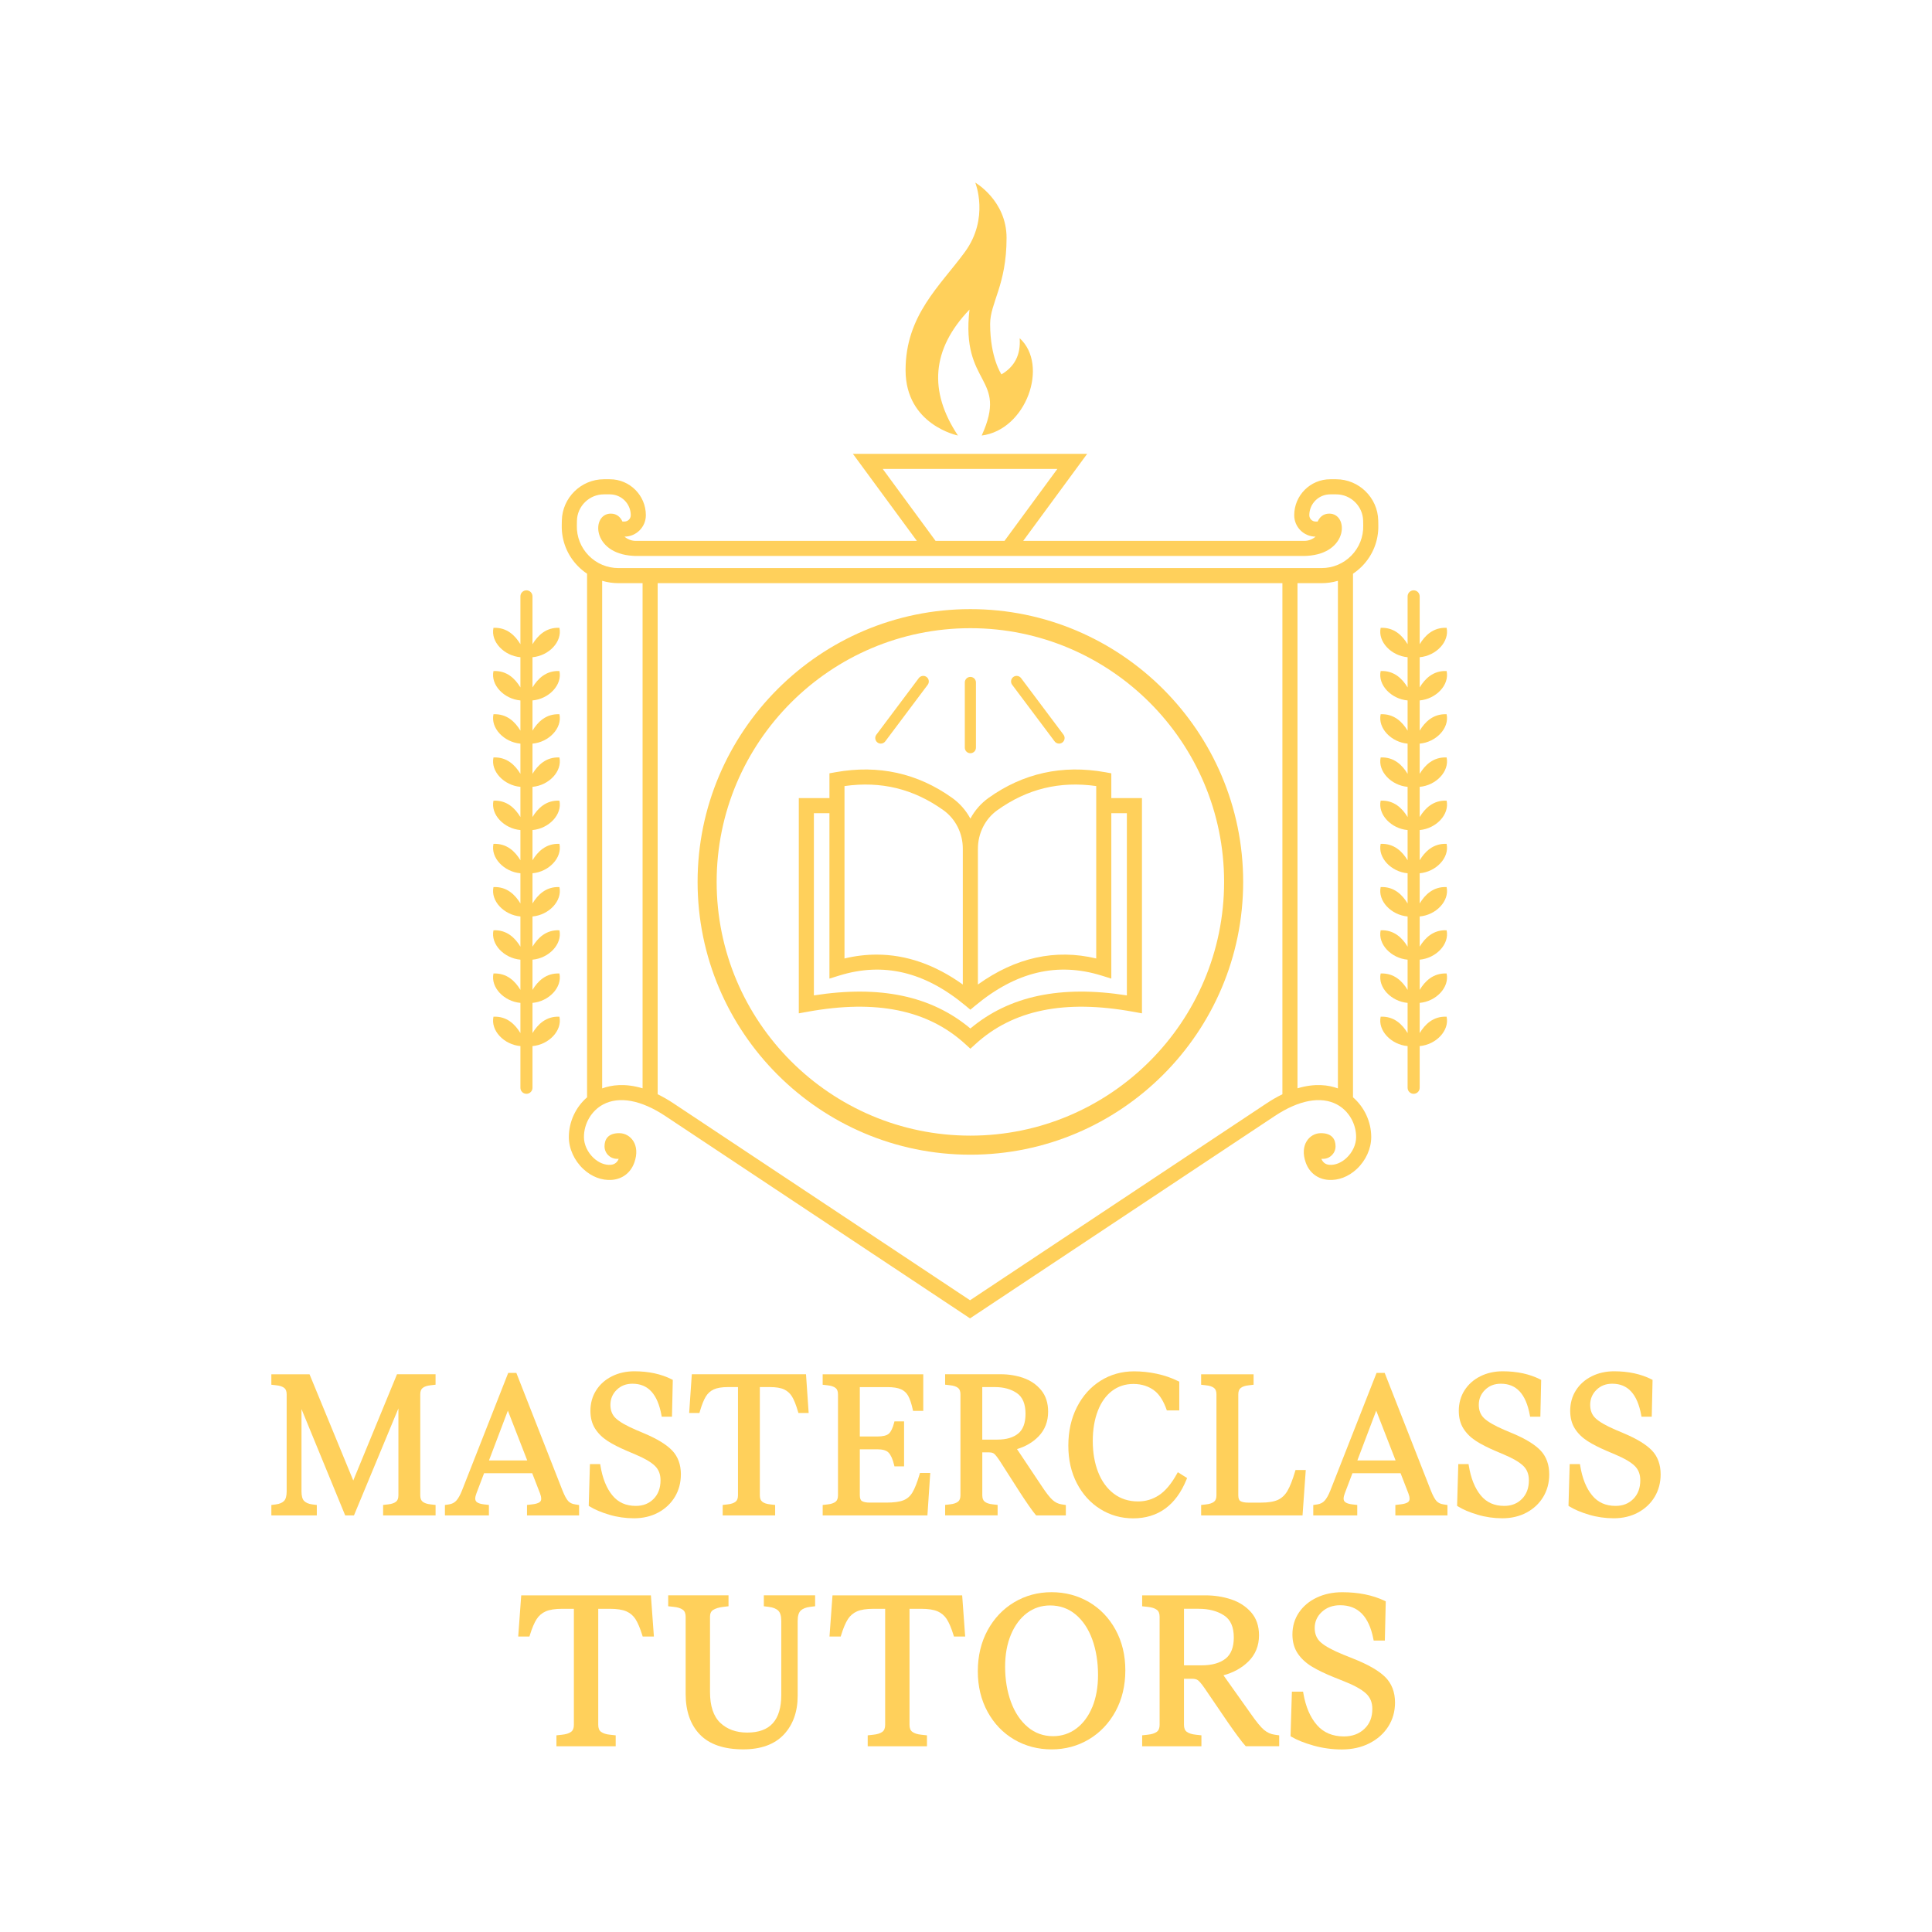 <svg xmlns="http://www.w3.org/2000/svg" id="Layer_1" data-name="Layer 1" viewBox="0 0 1024 1024"><defs><style>      .cls-1 {        fill: #ffd05b;      }    </style></defs><path class="cls-1" d="M369.74,467.43c0,79.72,64.86,144.58,144.58,144.58s144.58-64.86,144.58-144.58-64.86-144.58-144.58-144.58-144.58,64.86-144.58,144.58ZM514.32,332.95c74.15,0,134.48,60.33,134.48,134.48s-60.33,134.48-134.48,134.48-134.48-60.33-134.48-134.48,60.33-134.48,134.48-134.48Z"></path><path class="cls-1" d="M511.62,553.38l2.7,2.46,2.7-2.46c19.84-18.12,47.17-23.73,83.53-17.14l4.71.85v-114.08h-16.24v-13.14l-3.29-.59c-22.66-4.07-43.46.52-61.79,13.64-4.03,2.88-7.3,6.65-9.62,10.96-2.32-4.31-5.59-8.08-9.62-10.96-18.34-13.12-39.13-17.71-61.79-13.64l-3.29.59v13.14h-16.24v114.08l4.71-.85c36.36-6.59,63.69-.99,83.53,17.14ZM518.32,449.81c0-8.16,3.84-15.78,10.27-20.38,15.86-11.34,33.04-15.54,52.43-12.8v91.38c-21.65-5.17-42.69-.54-62.71,13.8v-72ZM447.61,416.63c19.39-2.74,36.58,1.46,52.43,12.8,6.43,4.6,10.27,12.22,10.27,20.38v72.01c-14.73-10.55-30.01-15.86-45.68-15.86-5.63,0-11.31.68-17.03,2.05v-91.38ZM431.38,431.02h8.24v87.66l5.18-1.61c23.44-7.26,45.34-2.04,66.96,15.96l2.56,2.13,2.56-2.13c21.62-18,43.52-23.22,66.96-15.96l5.18,1.61v-87.66h8.24v96.56c-35.11-5.5-62.32.26-82.94,17.54-20.62-17.28-47.83-23.03-82.94-17.54v-96.56Z"></path><path class="cls-1" d="M514.32,399.23c1.63,0,2.95-1.32,2.95-2.95v-34.56c0-1.63-1.32-2.95-2.95-2.95s-2.95,1.32-2.95,2.95v34.56c0,1.63,1.32,2.95,2.95,2.95Z"></path><path class="cls-1" d="M558.96,392.94c.58.77,1.47,1.18,2.36,1.18.62,0,1.24-.19,1.77-.59,1.3-.98,1.57-2.83.59-4.13l-22.49-29.99c-.98-1.3-2.83-1.57-4.13-.59-1.3.98-1.57,2.83-.59,4.13l22.49,29.99Z"></path><path class="cls-1" d="M465.08,393.53c.53.4,1.15.59,1.77.59.9,0,1.78-.41,2.36-1.18l22.49-29.99c.98-1.3.71-3.15-.59-4.13-1.3-.98-3.15-.71-4.13.59l-22.49,29.99c-.98,1.3-.71,3.15.59,4.13Z"></path><path class="cls-1" d="M261.55,538.87c-1.6,7.4,5.62,14.82,14.28,15.58v22.09c0,1.77,1.43,3.2,3.2,3.2s3.2-1.43,3.2-3.2v-22.09c8.65-.76,15.87-8.19,14.28-15.58-7.09-.33-11.5,4.09-14.28,8.69v-16.01c8.65-.76,15.87-8.19,14.28-15.58-7.09-.33-11.5,4.09-14.28,8.69v-16.01c8.65-.76,15.87-8.19,14.28-15.58-7.09-.33-11.5,4.09-14.28,8.69v-16.01c8.65-.76,15.87-8.19,14.28-15.58-7.09-.33-11.5,4.09-14.28,8.69v-16.01c8.65-.76,15.87-8.19,14.28-15.58-7.09-.33-11.5,4.09-14.28,8.69v-16.01c8.65-.76,15.87-8.19,14.28-15.58-7.09-.33-11.5,4.09-14.28,8.69v-16.01c8.65-.76,15.87-8.19,14.28-15.58-7.09-.33-11.5,4.09-14.28,8.69v-16.01c8.65-.76,15.87-8.19,14.28-15.58-7.09-.33-11.5,4.09-14.28,8.69v-16.01c8.65-.76,15.87-8.19,14.28-15.58-7.09-.33-11.5,4.09-14.28,8.69v-16.01c8.65-.76,15.87-8.19,14.28-15.58-7.09-.33-11.5,4.09-14.28,8.69v-25.37c0-1.77-1.43-3.2-3.2-3.2s-3.2,1.43-3.2,3.2v25.37c-2.77-4.61-7.19-9.02-14.28-8.69-1.6,7.4,5.62,14.82,14.28,15.58v16.01c-2.77-4.61-7.19-9.02-14.28-8.69-1.6,7.4,5.62,14.82,14.28,15.58v16.01c-2.77-4.61-7.19-9.02-14.28-8.69-1.6,7.4,5.62,14.82,14.28,15.58v16.01c-2.77-4.61-7.19-9.02-14.28-8.69-1.6,7.4,5.62,14.82,14.28,15.58v16.01c-2.77-4.61-7.19-9.02-14.28-8.69-1.6,7.4,5.62,14.82,14.28,15.58v16.01c-2.77-4.61-7.19-9.02-14.28-8.69-1.6,7.4,5.62,14.82,14.28,15.58v16.01c-2.77-4.61-7.19-9.02-14.28-8.69-1.6,7.4,5.62,14.82,14.28,15.58v16.01c-2.77-4.61-7.19-9.02-14.28-8.69-1.6,7.4,5.62,14.82,14.28,15.58v16.01c-2.77-4.61-7.19-9.02-14.28-8.69-1.6,7.4,5.62,14.82,14.28,15.58v16.01c-2.77-4.61-7.19-9.02-14.28-8.69Z"></path><path class="cls-1" d="M731.78,538.87c-1.6,7.4,5.62,14.82,14.28,15.58v22.09c0,1.77,1.43,3.2,3.2,3.2s3.2-1.43,3.2-3.2v-22.09c8.65-.76,15.87-8.19,14.28-15.58-7.09-.33-11.5,4.09-14.28,8.69v-16.01c8.65-.76,15.87-8.19,14.28-15.58-7.09-.33-11.5,4.09-14.28,8.69v-16.01c8.65-.76,15.87-8.19,14.28-15.58-7.09-.33-11.5,4.09-14.28,8.69v-16.01c8.65-.76,15.87-8.19,14.28-15.58-7.09-.33-11.5,4.09-14.28,8.69v-16.01c8.65-.76,15.87-8.19,14.28-15.58-7.09-.33-11.5,4.09-14.28,8.69v-16.01c8.65-.76,15.87-8.19,14.28-15.58-7.09-.33-11.5,4.09-14.28,8.69v-16.01c8.65-.76,15.87-8.19,14.28-15.58-7.09-.33-11.5,4.09-14.28,8.69v-16.01c8.65-.76,15.87-8.19,14.28-15.58-7.09-.33-11.5,4.09-14.28,8.69v-16.01c8.65-.76,15.87-8.19,14.28-15.58-7.09-.33-11.5,4.09-14.28,8.69v-16.01c8.65-.76,15.87-8.19,14.28-15.58-7.09-.33-11.5,4.09-14.28,8.69v-25.37c0-1.77-1.43-3.2-3.2-3.2s-3.2,1.43-3.2,3.2v25.37c-2.77-4.6-7.19-9.02-14.28-8.69-1.6,7.4,5.62,14.82,14.28,15.58v16.01c-2.77-4.6-7.19-9.02-14.28-8.69-1.6,7.4,5.62,14.82,14.28,15.58v16.01c-2.77-4.6-7.19-9.02-14.28-8.69-1.6,7.4,5.62,14.82,14.28,15.58v16.01c-2.77-4.6-7.19-9.02-14.28-8.69-1.6,7.4,5.62,14.82,14.28,15.58v16.01c-2.77-4.6-7.19-9.02-14.28-8.69-1.6,7.4,5.62,14.82,14.28,15.58v16.01c-2.77-4.6-7.19-9.02-14.28-8.69-1.6,7.4,5.62,14.82,14.28,15.58v16.01c-2.77-4.6-7.19-9.02-14.28-8.69-1.6,7.4,5.62,14.82,14.28,15.58v16.01c-2.77-4.6-7.19-9.02-14.28-8.69-1.6,7.4,5.62,14.82,14.28,15.58v16.01c-2.77-4.6-7.19-9.02-14.28-8.69-1.6,7.4,5.62,14.82,14.28,15.58v16.01c-2.77-4.6-7.19-9.02-14.28-8.69Z"></path><path class="cls-1" d="M311.16,304.08v277.52c-5.99,5.16-9.66,12.93-9.66,21.07,0,6.15,2.89,12.49,7.72,16.98,4.4,4.08,9.75,6.1,15.04,5.71,5.56-.41,9.99-3.71,11.94-9.15,3.41-9.48-2.06-15.48-7.76-15.6-6.18-.13-8.03,3.31-8.03,6.97s2.97,6.63,6.63,6.63h.88c-.66,1.6-1.91,3-4.25,3.17-3.02.24-6.3-1.08-9.01-3.59-3.23-3-5.16-7.16-5.16-11.12,0-7.18,3.98-13.96,10.14-17.26,8.5-4.55,20.22-2.38,33.01,6.12l161.49,107.23,161.49-107.23c12.79-8.5,24.51-10.67,33.01-6.12,6.16,3.3,10.14,10.08,10.14,17.26,0,3.96-1.93,8.12-5.16,11.12-2.71,2.51-5.99,3.83-9.01,3.59-2.34-.17-3.59-1.57-4.25-3.17h.88c3.66,0,6.63-2.97,6.63-6.63s-1.85-7.1-8.03-6.97c-5.7.12-11.17,6.12-7.76,15.6,1.95,5.44,6.38,8.74,11.94,9.15,5.29.39,10.64-1.63,15.04-5.71,4.83-4.49,7.72-10.83,7.72-16.98,0-8.14-3.67-15.91-9.66-21.07v-277.52c1.72-1.15,3.34-2.49,4.83-4,5.7-5.81,8.75-13.5,8.59-21.64l-.05-2.59c-.24-12.04-10.23-21.83-22.26-21.83h-3.21c-10.51,0-19.06,8.55-19.06,19.06,0,6.25,5.07,11.33,11.31,11.35-1.6,1.4-3.68,2.24-5.9,2.24h-149.04l33.89-46.12h-124.16l33.89,46.12h-149.04c-2.22,0-4.3-.84-5.9-2.24,6.24-.02,11.31-5.1,11.31-11.35,0-10.51-8.55-19.06-19.06-19.06h-3.21c-12.03,0-22.02,9.79-22.26,21.83l-.05,2.59c-.16,8.14,2.89,15.83,8.59,21.64,1.49,1.51,3.11,2.85,4.83,4ZM340.58,576.83c-9.37-2.81-16.56-1.74-21.42.05v-269.04c2.77.82,5.67,1.25,8.64,1.25h12.78v267.74ZM679.7,579.98c-2.7,1.31-5.52,2.91-8.49,4.89l-157.07,104.29-157.07-104.29c-2.97-1.98-5.79-3.58-8.49-4.89v-270.89h331.12v270.89ZM709.12,576.88c-4.86-1.79-12.05-2.86-21.42-.05v-267.74h12.78c2.97,0,5.87-.43,8.64-1.25v269.04ZM467.87,248.55h92.54l-28,38.12h-36.54l-28-38.12ZM305.79,276.01c.15-7.72,6.55-13.99,14.26-13.99h3.21c6.1,0,11.06,4.96,11.06,11.06,0,1.85-1.5,3.35-3.35,3.35h-1.06c-.96-2.08-2.77-4.2-6.18-4.2-10.33,0-10.25,21.12,11.79,22.38.46.03.93.06,1.39.06h354.46c.46,0,.93-.03,1.39-.06,22.04-1.26,22.12-22.38,11.79-22.38-3.41,0-5.22,2.12-6.18,4.2h-1.06c-1.85,0-3.35-1.5-3.35-3.35,0-6.1,4.96-11.06,11.06-11.06h3.21c7.71,0,14.11,6.27,14.26,13.99l.05,2.59c.12,5.97-2.12,11.61-6.3,15.88-4.19,4.26-9.78,6.61-15.76,6.61h-372.68c-5.98,0-11.57-2.35-15.76-6.61-4.18-4.27-6.42-9.91-6.3-15.88l.05-2.59Z"></path><path class="cls-1" d="M507.73,230.84c-15.58-23.44-14.03-45.73,6.12-66.76-4.71,40.82,20.82,35.18,6.47,66.76,23.65-3,35.73-37.35,20.12-51.59.65,8.86-2.74,15.14-9.65,19.18,0,0-6-8.71-6-26.71,0-11.29,8.71-20.59,8.71-45.65,0-19.76-16.59-29.29-16.59-29.29,0,0,7.65,18.82-5.53,36.82-13.18,18-31.41,33.53-31.41,62.59s27.76,34.65,27.76,34.65Z"></path><path class="cls-1" d="M187.24,784.7l-23.18-56.3h-20.24v5.53l2.66.31c1.82.19,3.23.66,4.18,1.4.86.67,1.28,1.79,1.28,3.42v51.38c0,2.42-.46,4.13-1.38,5.08-.94.97-2.39,1.59-4.3,1.84l-2.43.32v5.52h24.09v-5.52l-2.44-.32c-1.91-.25-3.35-.86-4.3-1.84-.92-.94-1.38-2.65-1.38-5.08v-43.61l23.16,56.36h4.66l23.55-56.72v46.05c0,1.63-.42,2.75-1.28,3.42-.95.74-2.36,1.22-4.19,1.41l-2.64.31v5.53h27.81v-5.53l-2.66-.31c-1.82-.19-3.23-.66-4.18-1.41-.86-.67-1.28-1.79-1.28-3.42v-53.46c0-1.63.42-2.75,1.28-3.42h0c.95-.75,2.36-1.22,4.19-1.41l2.64-.31v-5.53h-20.44l-23.18,56.3Z"></path><path class="cls-1" d="M252.84,796.23c-.65-.47-.95-1.09-.95-1.94,0-.77.21-1.7.62-2.77l4.06-10.69h25.51l4.15,10.7c.41,1.06.62,2.02.62,2.86s-.31,1.43-.97,1.87c-.81.53-2.12.9-3.92,1.09l-2.64.31v5.53h27.61v-5.49l-2.12-.35c-1.61-.24-2.8-.82-3.66-1.77-.92-1.01-1.93-2.87-2.99-5.52l-24.49-62.41h-4.3l-24.49,62.3c-.99,2.51-2.03,4.34-3.07,5.46-.99,1.06-2.23,1.69-3.77,1.93l-2.22.34v5.5h23.31v-5.53l-2.65-.31c-1.65-.19-2.87-.56-3.64-1.12ZM269.18,747.68l10.26,26.37h-20.26l10-26.37Z"></path><path class="cls-1" d="M360.89,781.5c0-5.23-1.57-9.53-4.68-12.76-3.01-3.13-8.02-6.18-14.9-9.07l-4.4-1.87c-5.02-2.16-8.57-4.21-10.56-6.1-1.89-1.79-2.82-4.13-2.82-7.13s1.08-5.74,3.32-7.92c2.24-2.19,4.98-3.25,8.39-3.25,8.25,0,13.27,5.45,15.34,16.65l.15.82h5.43l.43-19.5-.56-.29c-5.59-2.83-12.26-4.27-19.81-4.27-4.37,0-8.37.89-11.89,2.66-3.54,1.77-6.35,4.27-8.36,7.43-2.02,3.17-3.04,6.83-3.04,10.89,0,3.64.82,6.8,2.45,9.37,1.6,2.54,3.82,4.74,6.61,6.55,2.71,1.76,6.24,3.57,10.52,5.38l4.41,1.88c4.68,1.95,8.12,3.97,10.2,5.98,2,1.94,2.97,4.44,2.97,7.65,0,4.08-1.23,7.39-3.67,9.85-2.47,2.49-5.54,3.71-9.41,3.71-5.27,0-9.34-1.82-12.43-5.57-3.13-3.79-5.26-9.09-6.33-15.75l-.14-.84h-5.44l-.63,22.13.48.3c2.6,1.64,6.08,3.11,10.31,4.38,4.24,1.27,8.68,1.91,13.19,1.91,4.77,0,9.09-1.02,12.84-3.03,3.76-2.02,6.73-4.82,8.84-8.32,2.11-3.51,3.17-7.51,3.17-11.9Z"></path><path class="cls-1" d="M408.08,735.18c3.22,0,5.76.42,7.54,1.26,1.73.81,3.14,2.08,4.17,3.77,1.09,1.79,2.15,4.47,3.17,7.97l.21.72h5.44l-1.41-20.51h-60.52l-1.41,20.51h5.44l.21-.72c1.01-3.5,2.08-6.18,3.17-7.97,1.03-1.69,2.43-2.96,4.17-3.77,1.78-.83,4.32-1.26,7.54-1.26h5.35v57.34c0,1.63-.42,2.75-1.28,3.42-.95.74-2.36,1.22-4.19,1.41l-2.64.31v5.53h27.81v-5.53l-2.66-.31c-1.82-.19-3.23-.66-4.18-1.41-.86-.67-1.28-1.79-1.28-3.42v-57.34h5.35Z"></path><path class="cls-1" d="M493.03,780.71h-5.43l-.21.72c-1.28,4.34-2.56,7.58-3.81,9.64-1.2,1.98-2.75,3.32-4.74,4.11-2.05.82-5.14,1.23-9.16,1.23h-8.6c-1.95,0-3.38-.28-4.26-.83-.73-.46-1.1-1.49-1.1-3.05v-24.38h9.26c2.83,0,4.84.6,5.98,1.77,1.2,1.25,2.19,3.44,2.93,6.51l.18.77h5.11v-23.84h-5.1l-.19.75c-.73,2.84-1.68,4.78-2.82,5.79-1.11.97-3.16,1.47-6.09,1.47h-9.26v-26.18h14.54c3.16,0,5.62.39,7.31,1.16,1.64.75,2.87,1.87,3.75,3.43.92,1.64,1.74,4.06,2.44,7.21l.17.79h5.42v-19.37h-53.32v5.53l2.66.31c1.82.19,3.23.66,4.18,1.4.86.67,1.28,1.79,1.28,3.42v53.46c0,1.63-.42,2.75-1.28,3.42-.95.74-2.36,1.22-4.19,1.41l-2.64.31v5.53h55.51l1.5-22.49Z"></path><path class="cls-1" d="M524.42,769.81c1.07,0,1.91.24,2.5.72.48.38,1.39,1.36,3.01,3.81l10.85,16.95c1.42,2.2,2.94,4.47,4.52,6.74,1.6,2.31,2.78,3.89,3.59,4.82l.3.34h15.73v-5.5l-2.23-.34c-1.75-.25-3.36-1.02-4.8-2.31-1.52-1.35-3.62-4.07-6.24-8.08l-12.62-18.92c4.58-1.35,8.42-3.61,11.43-6.72,3.37-3.47,5.07-7.89,5.07-13.12,0-4.58-1.24-8.42-3.7-11.4-2.42-2.93-5.58-5.1-9.38-6.44-3.74-1.31-7.8-1.98-12.06-1.98h-29.45v5.53l2.66.31c1.82.19,3.22.66,4.18,1.4.86.67,1.28,1.79,1.28,3.42v53.46c0,1.63-.42,2.75-1.28,3.42-.95.74-2.36,1.22-4.19,1.41l-2.64.31v5.53h27.81v-5.53l-2.66-.31c-1.82-.19-3.23-.66-4.18-1.41-.86-.67-1.28-1.79-1.28-3.42v-22.71h3.79ZM520.62,735.18h6.72c4.66,0,8.59,1.09,11.7,3.25,2.99,2.08,4.51,5.76,4.51,10.93,0,4.79-1.29,8.3-3.84,10.41-2.6,2.16-6.3,3.25-11,3.25h-8.09v-27.85Z"></path><path class="cls-1" d="M628.87,784.17l.32-.78-4.93-3.09-.51.92c-2.91,5.25-6.09,9.03-9.45,11.25-3.34,2.2-7.07,3.32-11.09,3.32-4.96,0-9.3-1.38-12.88-4.11-3.62-2.75-6.4-6.58-8.28-11.38-1.9-4.85-2.86-10.39-2.86-16.48s.9-11.41,2.67-16.02c1.75-4.55,4.28-8.11,7.54-10.59,3.23-2.45,7.05-3.69,11.37-3.69s8.35,1.28,11.44,3.82c2.54,2.1,4.64,5.52,6.24,10.21h6.59v-15.24l-.56-.27c-3.58-1.77-7.43-3.09-11.43-3.93-3.99-.85-8.03-1.27-11.99-1.27-6.48,0-12.45,1.67-17.73,4.98-5.28,3.31-9.5,8.01-12.53,13.97-3.03,5.94-4.56,12.81-4.56,20.42s1.53,14.22,4.56,20.02c3.03,5.82,7.22,10.41,12.43,13.64,5.22,3.24,11.06,4.89,17.34,4.89,13.23,0,22.75-6.93,28.3-20.59Z"></path><path class="cls-1" d="M643.46,795.95c-.95.74-2.36,1.22-4.19,1.41l-2.64.31v5.53h53.74l1.71-24.05h-5.44l-.21.72c-1.34,4.55-2.71,8.02-4.06,10.33-1.29,2.2-2.98,3.8-5.03,4.75-2.1.97-5.14,1.47-9.01,1.47h-6.65c-1.95,0-3.38-.28-4.26-.83-.73-.46-1.1-1.49-1.1-3.05v-53.46c0-1.63.42-2.75,1.28-3.42.95-.75,2.36-1.22,4.19-1.41l2.64-.31v-5.53h-27.81v5.53l2.66.31c1.82.19,3.22.66,4.18,1.4.86.67,1.28,1.79,1.28,3.42v53.46c0,1.63-.42,2.75-1.28,3.42Z"></path><path class="cls-1" d="M761.39,795.59c-.92-1.01-1.93-2.87-2.99-5.52l-24.49-62.41h-4.3l-24.49,62.3c-.99,2.51-2.03,4.34-3.07,5.46-.99,1.06-2.23,1.69-3.77,1.93l-2.22.34v5.5h23.31v-5.53l-2.65-.31c-1.64-.19-2.87-.56-3.63-1.12-.65-.47-.95-1.09-.95-1.94,0-.77.21-1.7.62-2.77l4.06-10.69h25.51l4.15,10.7c.41,1.06.62,2.02.62,2.86s-.31,1.43-.97,1.87c-.81.53-2.12.9-3.92,1.09l-2.64.31v5.53h27.61v-5.49l-2.12-.35c-1.61-.24-2.8-.82-3.66-1.77ZM719.43,774.05l10-26.37,10.26,26.37h-20.26Z"></path><path class="cls-1" d="M801.57,759.67l-4.4-1.87c-5.02-2.16-8.57-4.21-10.56-6.1-1.89-1.8-2.82-4.13-2.82-7.13s1.08-5.74,3.32-7.92c2.24-2.19,4.98-3.25,8.39-3.25,8.25,0,13.27,5.45,15.34,16.65l.15.82h5.43l.43-19.5-.56-.29c-5.59-2.83-12.26-4.27-19.81-4.27-4.37,0-8.37.89-11.89,2.66-3.54,1.77-6.35,4.27-8.36,7.43-2.02,3.16-3.04,6.83-3.04,10.89,0,3.64.83,6.8,2.45,9.37,1.6,2.54,3.82,4.74,6.61,6.55,2.71,1.76,6.25,3.57,10.51,5.38l4.41,1.88c4.69,1.96,8.12,3.97,10.2,5.98,2,1.94,2.97,4.44,2.97,7.65,0,4.08-1.23,7.39-3.67,9.85-2.47,2.49-5.54,3.71-9.41,3.71-5.27,0-9.34-1.82-12.43-5.57-3.13-3.79-5.26-9.09-6.33-15.75l-.14-.84h-5.44l-.63,22.13.48.3c2.6,1.63,6.07,3.11,10.32,4.38,4.24,1.27,8.68,1.91,13.19,1.91,4.77,0,9.09-1.02,12.84-3.03,3.76-2.02,6.74-4.82,8.84-8.32s3.17-7.51,3.17-11.9c0-5.23-1.57-9.53-4.68-12.76-3.01-3.13-8.02-6.18-14.9-9.07Z"></path><path class="cls-1" d="M875.51,768.74c-3.01-3.13-8.02-6.18-14.9-9.07l-4.4-1.87c-5.02-2.16-8.57-4.21-10.56-6.1-1.89-1.8-2.82-4.13-2.82-7.13s1.08-5.74,3.32-7.92c2.24-2.19,4.98-3.25,8.39-3.25,8.25,0,13.27,5.45,15.34,16.65l.15.82h5.43l.43-19.5-.56-.29c-5.59-2.83-12.26-4.27-19.81-4.27-4.37,0-8.37.89-11.89,2.66-3.54,1.77-6.35,4.27-8.36,7.43-2.02,3.16-3.04,6.83-3.04,10.89,0,3.64.83,6.8,2.45,9.37,1.6,2.54,3.82,4.74,6.61,6.55,2.71,1.76,6.25,3.57,10.51,5.38l4.41,1.88c4.69,1.96,8.12,3.97,10.2,5.98,2,1.94,2.97,4.44,2.97,7.65,0,4.08-1.23,7.39-3.67,9.85-2.47,2.49-5.54,3.71-9.41,3.71-5.27,0-9.34-1.82-12.43-5.57-3.13-3.79-5.26-9.09-6.33-15.75l-.14-.84h-5.44l-.63,22.13.48.3c2.6,1.63,6.07,3.11,10.32,4.38,4.24,1.27,8.68,1.91,13.19,1.91,4.77,0,9.09-1.02,12.84-3.03,3.76-2.02,6.74-4.82,8.84-8.32s3.17-7.51,3.17-11.9c0-5.23-1.57-9.53-4.68-12.76Z"></path><path class="cls-1" d="M276.26,845.57l-1.59,21.83h5.94l.22-.71c1.15-3.75,2.37-6.63,3.62-8.55,1.18-1.83,2.8-3.2,4.8-4.08,2.05-.9,4.97-1.36,8.68-1.36h6.24v61.5c0,1.76-.49,2.97-1.49,3.71-1.11.82-2.74,1.33-4.87,1.54l-2.89.32v5.79h31.41v-5.79l-2.91-.32c-2.11-.2-3.74-.72-4.85-1.54-1-.73-1.49-1.95-1.49-3.71v-61.5h6.24c3.7,0,6.62.46,8.68,1.36,2,.88,3.61,2.26,4.8,4.08,1.24,1.92,2.46,4.8,3.62,8.55l.22.71h5.94l-1.59-21.83h-68.7Z"></path><path class="cls-1" d="M404.85,851.35l2.66.33c2.22.27,3.9.95,4.99,2.01,1.06,1.02,1.59,2.86,1.59,5.46v39.1c0,13.5-5.9,20.05-18.05,20.05-5.87,0-10.68-1.74-14.29-5.18-3.6-3.42-5.43-8.91-5.43-16.32v-39.88c0-1.73.54-2.91,1.65-3.61,1.28-.81,3.09-1.36,5.38-1.63l2.78-.33v-5.79h-31.97v5.79l2.91.32c2.11.2,3.74.72,4.85,1.54,1,.74,1.49,1.95,1.49,3.71v40.88c0,9.14,2.55,16.4,7.58,21.58,5.04,5.19,12.76,7.82,22.94,7.82,9.38,0,16.61-2.64,21.5-7.83,4.87-5.18,7.35-12.1,7.35-20.57v-39.66c0-2.6.54-4.44,1.59-5.46,1.09-1.06,2.77-1.74,5-2.01l2.66-.33v-5.78h-27.18v5.78Z"></path><path class="cls-1" d="M441.24,845.57l-1.59,21.83h5.94l.22-.71c1.15-3.75,2.37-6.63,3.62-8.55,1.18-1.83,2.8-3.2,4.8-4.08,2.05-.9,4.97-1.36,8.68-1.36h6.24v61.5c0,1.76-.49,2.97-1.49,3.71-1.11.82-2.74,1.33-4.87,1.54l-2.89.32v5.79h31.41v-5.79l-2.91-.32c-2.11-.2-3.74-.72-4.85-1.54-1-.73-1.49-1.95-1.49-3.71v-61.5h6.24c3.7,0,6.62.46,8.68,1.36,2,.88,3.61,2.26,4.8,4.08,1.24,1.92,2.46,4.8,3.62,8.55l.22.71h5.94l-1.59-21.83h-68.7Z"></path><path class="cls-1" d="M577.13,849.1c-5.92-3.45-12.58-5.21-19.78-5.21s-13.86,1.79-19.78,5.32c-5.92,3.53-10.67,8.53-14.12,14.86-3.44,6.32-5.19,13.62-5.19,21.7s1.75,15.25,5.19,21.54c3.45,6.3,8.2,11.24,14.13,14.7,5.92,3.45,12.57,5.2,19.78,5.2s13.86-1.79,19.78-5.32c5.92-3.53,10.67-8.53,14.12-14.86,3.44-6.32,5.19-13.62,5.19-21.7s-1.75-15.25-5.19-21.54c-3.45-6.3-8.21-11.24-14.13-14.7ZM578.93,904.78c-2,4.86-4.85,8.69-8.47,11.39-3.59,2.68-7.74,4.04-12.33,4.04-5.08,0-9.59-1.63-13.39-4.83-3.86-3.25-6.85-7.72-8.9-13.28-2.07-5.61-3.11-11.93-3.11-18.76,0-6.37,1.04-12.09,3.1-16.99,2.04-4.86,4.89-8.69,8.48-11.4,3.56-2.67,7.68-4.03,12.27-4.03,5.16,0,9.7,1.61,13.51,4.78,3.85,3.21,6.82,7.66,8.83,13.22,2.03,5.62,3.06,11.97,3.06,18.88,0,6.37-1.02,12.09-3.04,17Z"></path><path class="cls-1" d="M670.01,916.93c-1.74-1.45-4.13-4.37-7.12-8.67l-14.42-20.31c5.24-1.43,9.63-3.85,13.07-7.19,3.82-3.71,5.76-8.43,5.76-14.03,0-4.91-1.41-9.01-4.2-12.19-2.74-3.13-6.32-5.44-10.63-6.86-4.25-1.4-8.85-2.11-13.68-2.11h-33.42v5.79l2.91.32c2.11.2,3.74.72,4.85,1.54,1,.74,1.49,1.95,1.49,3.71v57.26c0,1.76-.49,2.97-1.49,3.71-1.11.82-2.74,1.33-4.86,1.54l-2.9.32v5.79h31.41v-5.79l-2.91-.32c-2.11-.2-3.74-.72-4.85-1.54-1-.73-1.49-1.95-1.49-3.71v-24.4h4.46c1.26,0,2.25.27,2.97.8.55.41,1.6,1.46,3.45,4.11l12.37,18.16c1.62,2.35,3.35,4.78,5.14,7.21,1.82,2.47,3.16,4.16,4.08,5.15l.3.32h17.7v-5.77l-2.43-.35c-2.03-.27-3.9-1.11-5.56-2.51ZM636.9,882.66h-9.36v-29.97h7.8c5.35,0,9.87,1.18,13.43,3.51,3.48,2.28,5.17,6.12,5.17,11.75,0,5.14-1.48,8.91-4.4,11.19-3,2.34-7.25,3.52-12.64,3.52Z"></path><path class="cls-1" d="M717.14,879.06l-5.01-2c-5.73-2.32-9.79-4.53-12.08-6.56-2.17-1.93-3.23-4.44-3.23-7.66s1.24-6.16,3.8-8.51c2.54-2.34,5.8-3.52,9.68-3.52,9.49,0,15.26,5.86,17.62,17.91l.16.81h5.92l.48-20.79-.58-.28c-6.35-3.02-13.92-4.55-22.49-4.55-4.95,0-9.48.95-13.46,2.83-4.01,1.89-7.2,4.55-9.48,7.92-2.29,3.38-3.46,7.3-3.46,11.65,0,3.9.94,7.27,2.79,10.03,1.82,2.71,4.34,5.06,7.5,6.98,3.08,1.88,7.1,3.81,11.96,5.76l5.02,2.01c5.36,2.1,9.28,4.27,11.67,6.44,2.29,2.09,3.41,4.78,3.41,8.23,0,4.43-1.37,7.9-4.2,10.58-2.8,2.66-6.45,4.01-10.84,4.01-5.98,0-10.79-2.02-14.29-6.01-3.57-4.07-6.01-9.75-7.23-16.89l-.14-.83h-5.93l-.72,23.62.51.3c2.95,1.74,6.89,3.31,11.71,4.67,4.82,1.35,9.86,2.04,14.98,2.04,5.4,0,10.3-1.08,14.54-3.23,4.26-2.15,7.64-5.14,10.03-8.88,2.4-3.75,3.61-8.03,3.61-12.74,0-5.6-1.79-10.19-5.31-13.64-3.42-3.34-9.12-6.6-16.93-9.68Z"></path></svg>